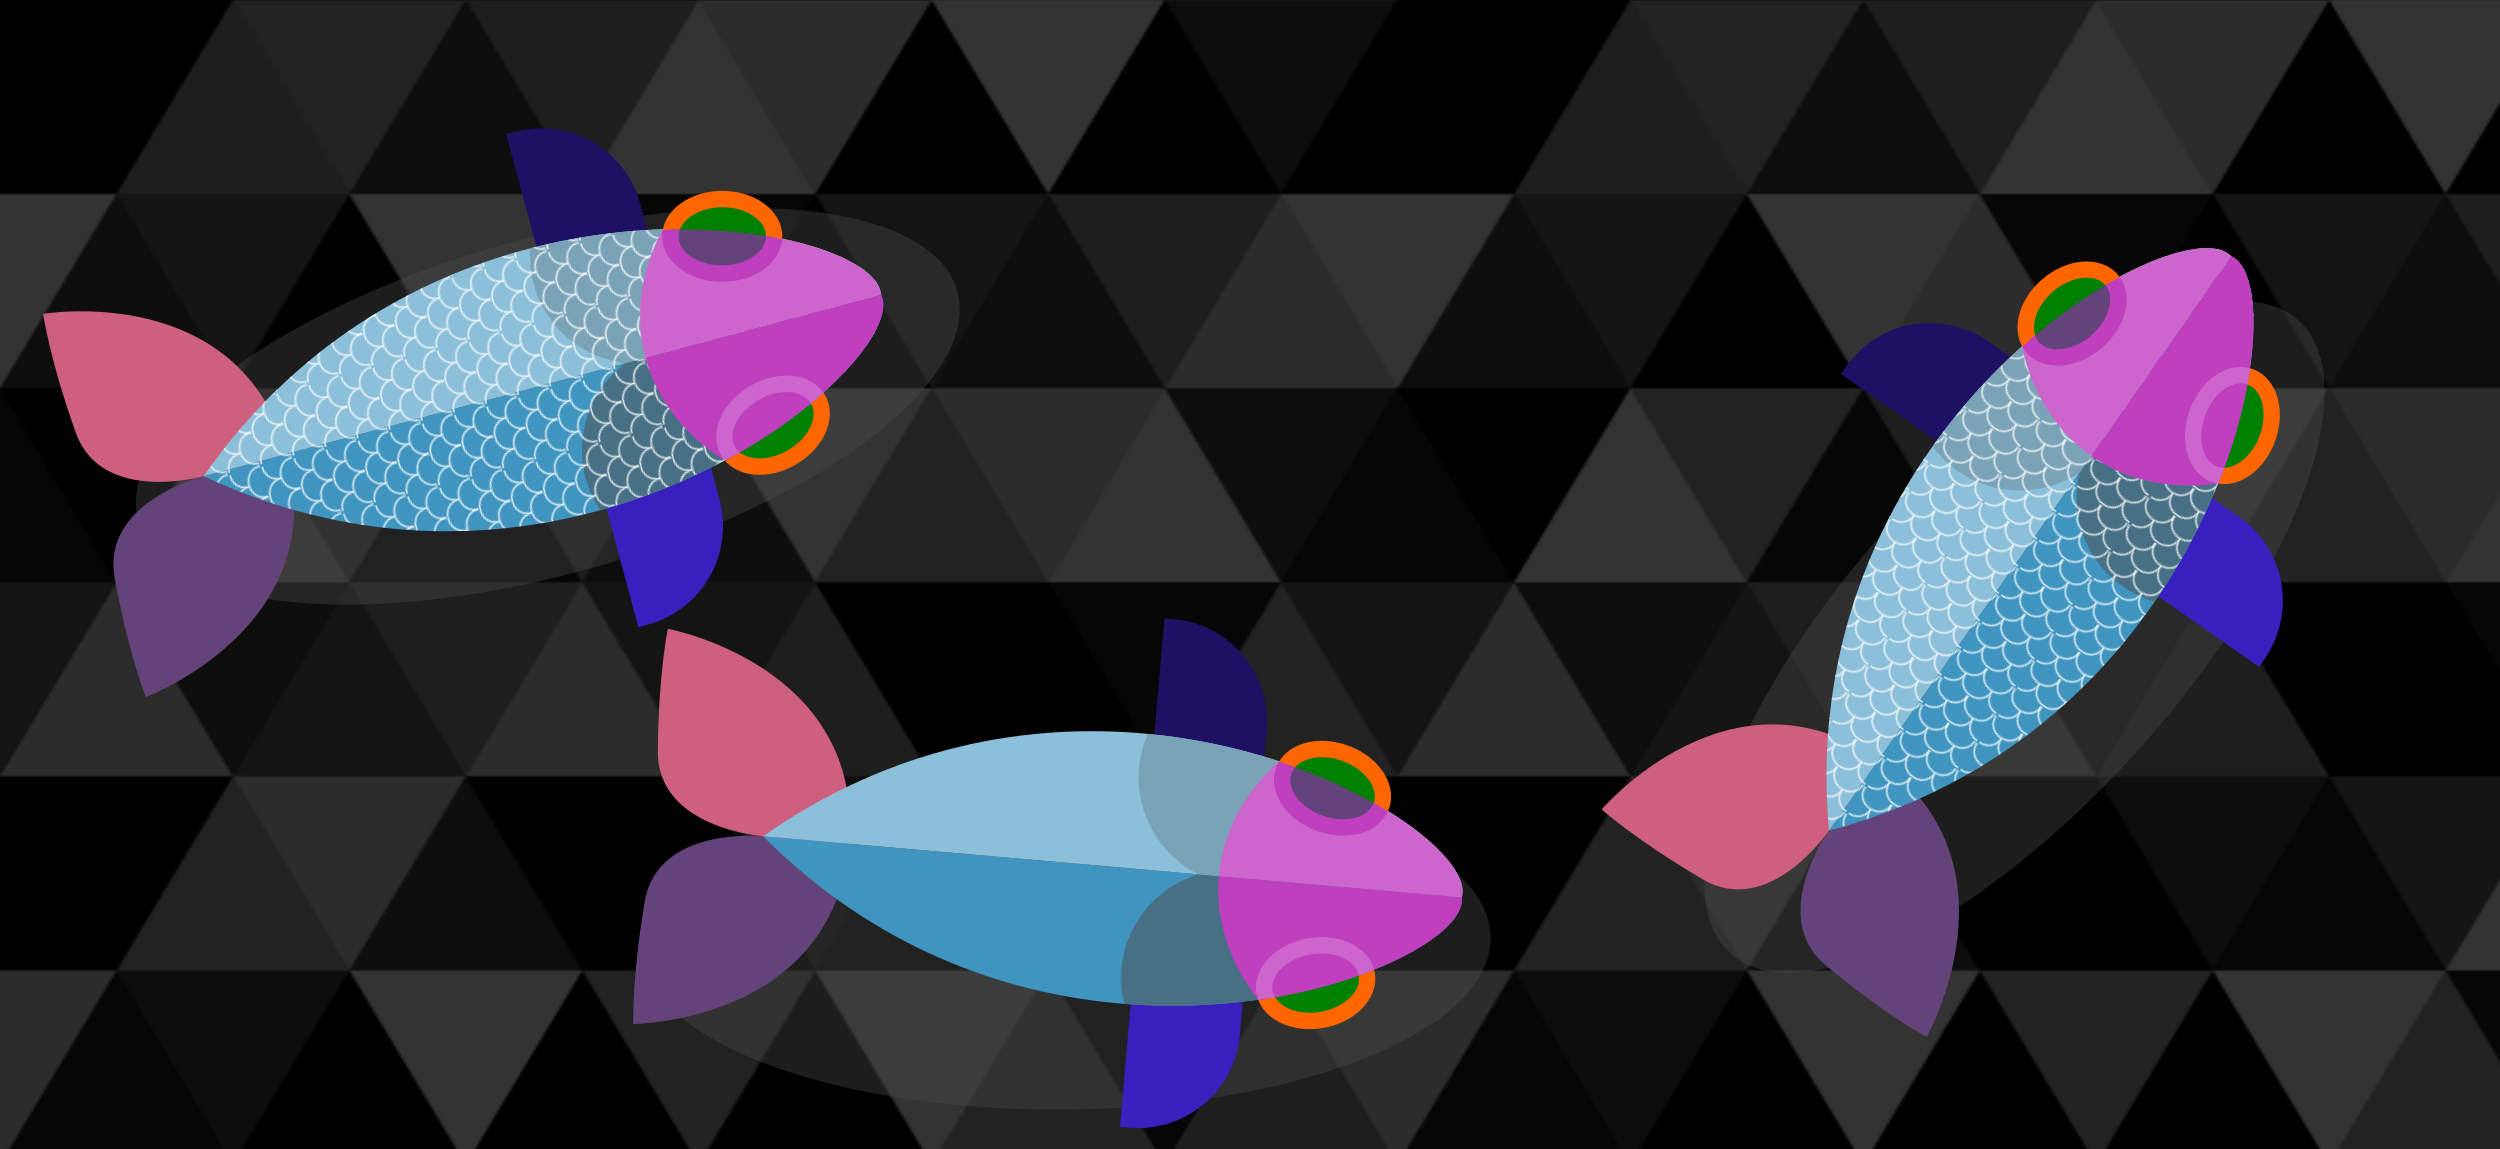 <?xml version="1.0" encoding="UTF-8"?>
<svg version="1.1" viewBox="0 0 966 444" xmlns="http://www.w3.org/2000/svg" xmlns:cc="http://creativecommons.org/ns#" xmlns:dc="http://purl.org/dc/elements/1.1/" xmlns:rdf="http://www.w3.org/1999/02/22-rdf-syntax-ns#" xmlns:xlink="http://www.w3.org/1999/xlink">
			<title>CSS multiple background images – mehrere Hintergrundbilder</title>
			<desc>Headerbild: Drei Fische über einem geometrischen Hintergrund</desc>
			<defs>
						<pattern id="pattern15935" patternTransform="matrix(-.517 .139 -.139 -.517 -186.92 150.33)" xlink:href="#pattern2510"/>
						<pattern id="pattern15933" patternTransform="matrix(-.517 .139 -.139 -.517 -186.92 150.33)" xlink:href="#pattern2510"/>
						<pattern id="pattern2510" width="23.249" height="47.581" patternTransform="translate(1032.1 426.33)" patternUnits="userSpaceOnUse">
									<path d="m0 1.08c14.973 0 15.014 23.001 0 23.001" fill="none" stroke="#fff" stroke-width="1px"/>
									<path d="m0 24.08c14.973 0 15.014 23.001 0 23.001" fill="none" stroke="#fff" stroke-width="1px"/>
									<path d="m11.503 11.501c14.973 0 15.014 23.001 0 23.001" fill="none" stroke="#fff" stroke-width="1px"/>
									<path d="m22.748 8.6953e-4c0.01 5.75-3.738 11.5-11.245 11.5" fill="none" stroke="#fff" stroke-width="1px"/>
									<path d="m22.748 46.003c0.01-5.75-3.738-11.5-11.245-11.5" fill="none" stroke="#fff" stroke-width="1px"/>
						</pattern>
						<filter id="filter8525" x="-.154" y="-.391" width="1.308" height="1.782" color-interpolation-filters="sRGB">
									<feGaussianBlur stdDeviation="21.102"/>
						</filter>
			</defs>
			<defs>
						<linearGradient id="a" x2="0" y2="100%" gradientTransform="rotate(240)" gradientUnits="userSpaceOnUse">
									<stop stop-color="hsl(340,30%,95%)" offset="0"/>
									<stop stop-color="hsl(340,50%,75%)" offset="1"/>
						</linearGradient>
						<pattern id="b" width="540" height="450" patternUnits="userSpaceOnUse" viewBox="0 0 1080 900">
									<g fill-opacity=".2">
												<polygon points="90 150 0 300 180 300" fill="#444"/>
												<polygon points="90 150 180 0 0 0"/>
												<polygon points="270 150 360 0 180 0" fill="#AAA"/>
												<polygon points="450 150 360 300 540 300" fill="#DDD"/>
												<polygon points="450 150 540 0 360 0" fill="#999"/>
												<polygon points="630 150 540 300 720 300"/>
												<polygon points="630 150 720 0 540 0" fill="#DDD"/>
												<polygon points="810 150 720 300 900 300" fill="#444"/>
												<polygon points="810 150 900 0 720 0" fill="#FFF"/>
												<polygon points="990 150 900 300 1080 300" fill="#DDD"/>
												<polygon points="990 150 1080 0 900 0" fill="#444"/>
												<polygon points="90 450 0 600 180 600" fill="#DDD"/>
												<polygon points="90 450 180 300 0 300"/>
												<polygon points="270 450 180 600 360 600" fill="#666"/>
												<polygon points="270 450 360 300 180 300" fill="#AAA"/>
												<polygon points="450 450 360 600 540 600" fill="#DDD"/>
												<polygon points="450 450 540 300 360 300" fill="#999"/>
												<polygon points="630 450 540 600 720 600" fill="#999"/>
												<polygon points="630 450 720 300 540 300" fill="#FFF"/>
												<polygon points="810 450 720 600 900 600"/>
												<polygon points="810 450 900 300 720 300" fill="#DDD"/>
												<polygon points="990 450 900 600 1080 600" fill="#AAA"/>
												<polygon points="990 450 1080 300 900 300" fill="#444"/>
												<polygon points="90 750 0 900 180 900" fill="#222"/>
												<polygon points="270 750 180 900 360 900"/>
												<polygon points="270 750 360 600 180 600" fill="#DDD"/>
												<polygon points="450 750 540 600 360 600"/>
												<polygon points="630 750 540 900 720 900"/>
												<polygon points="630 750 720 600 540 600" fill="#444"/>
												<polygon points="810 750 720 900 900 900" fill="#AAA"/>
												<polygon points="810 750 900 600 720 600" fill="#666"/>
												<polygon points="990 750 900 900 1080 900" fill="#999"/>
												<polygon points="180 0 90 150 270 150" fill="#999"/>
												<polygon points="360 0 270 150 450 150" fill="#444"/>
												<polygon points="540 0 450 150 630 150" fill="#FFF"/>
												<polygon points="900 0 810 150 990 150"/>
												<polygon points="0 300 -90 450 90 450" fill="#222"/>
												<polygon points="0 300 90 150 -90 150" fill="#FFF"/>
												<polygon points="180 300 90 450 270 450" fill="#FFF"/>
												<polygon points="180 300 270 150 90 150" fill="#666"/>
												<polygon points="360 300 270 450 450 450" fill="#222"/>
												<polygon points="360 300 450 150 270 150" fill="#FFF"/>
												<polygon points="540 300 450 450 630 450" fill="#444"/>
												<polygon points="540 300 630 150 450 150" fill="#222"/>
												<polygon points="720 300 630 450 810 450" fill="#AAA"/>
												<polygon points="720 300 810 150 630 150" fill="#666"/>
												<polygon points="900 300 810 450 990 450" fill="#FFF"/>
												<polygon points="900 300 990 150 810 150" fill="#999"/>
												<polygon points="0 600 -90 750 90 750"/>
												<polygon points="0 600 90 450 -90 450" fill="#666"/>
												<polygon points="180 600 90 750 270 750" fill="#AAA"/>
												<polygon points="180 600 270 450 90 450" fill="#444"/>
												<polygon points="360 600 270 750 450 750" fill="#444"/>
												<polygon points="360 600 450 450 270 450" fill="#999"/>
												<polygon points="540 600 630 450 450 450" fill="#666"/>
												<polygon points="720 600 630 750 810 750" fill="#222"/>
												<polygon points="900 600 810 750 990 750" fill="#FFF"/>
												<polygon points="900 600 990 450 810 450" fill="#222"/>
												<polygon points="0 900 90 750 -90 750" fill="#DDD"/>
												<polygon points="180 900 270 750 90 750" fill="#444"/>
												<polygon points="360 900 450 750 270 750" fill="#FFF"/>
												<polygon points="540 900 630 750 450 750" fill="#AAA"/>
												<polygon points="720 900 810 750 630 750" fill="#FFF"/>
												<polygon points="900 900 990 750 810 750" fill="#222"/>
												<polygon points="1080 300 990 450 1170 450" fill="#222"/>
												<polygon points="1080 300 1170 150 990 150" fill="#FFF"/>
												<polygon points="1080 600 990 750 1170 750"/>
												<polygon points="1080 600 1170 450 990 450" fill="#666"/>
												<polygon points="1080 900 1170 750 990 750" fill="#DDD"/>
									</g>
						</pattern>
			</defs>
			<rect width="100%" height="100%" fill="url(#a)"/>
			<rect width="100%" height="100%" fill="url(#b)"/>
			<ellipse transform="rotate(-15.733 45.002 -56.685)" cx="147.47" cy="194.18" rx="164.36" ry="64.736" fill="#4d4d4d" filter="url(#filter8525)" opacity=".618" stroke-linecap="round" stroke-width="7"/>
			<g id="cardo">
						<g stroke-width=".536">
									<path id="flosse-o" d="m250.06 241.43c21.15-5.667 33.615-27.257 27.948-48.407l-12.134-45.284-41.583 11.142 22.364 83.462z" fill="#3a1fbf"/>
									<path id="flosse-u" d="m199.01 50.914c21.15-5.667 42.74 6.798 48.407 27.948l12.134 45.284-41.583 11.142-22.364-83.462z" fill="#1e1062"/>
									<path id="schwanz-o" d="m56.33 269.32s72.25-26.914 54.629-93.977l-32.289 8.652s-39.676 9.999-34.371 39.238c5.306 29.239 12.033 46.086 12.033 46.086z" fill="#64437a"/>
									<path id="schwanz-u" d="m16.66 121.27s76.027-12.817 94.299 54.072l-32.289 8.652s-39.36 11.179-49.385-16.796-12.623-45.928-12.623-45.928z" fill="#ce5f7e"/>
									<path d="m231.27 197.32c68.568-18.715 114.38-65.177 109.68-82.023-0.139-0.496-0.296-0.98-0.467-1.455l-261.81 70.153c55.346 25.917 108.65 25.322 152.61 13.325z" fill="#3f95bf"/>
									<path d="m204.17 96.149c68.739-18.077 131.64-0.745 135.99 16.196 0.128 0.499 0.234 0.996 0.323 1.494l-261.81 70.153c34.973-50.117 81.432-76.255 125.5-87.843z" fill="#8cbfd9"/>
									<path d="m231.96 197.13c30.107-8.318 55.785-21.968 74.676-36.07a41.904 41.904 0 0 0-35.055-28.754l-29.831 7.993a41.904 41.904 0 0 0-15.457 44.442 41.904 41.904 0 0 0 5.666 12.389z" fill="#477085"/>
									<path d="m204.86 95.974c30.233-7.85 59.295-8.867 82.706-6.101a41.904 41.904 0 0 1-15.981 42.429l-29.831 7.993a41.904 41.904 0 0 1-35.607-30.759 41.904 41.904 0 0 1-1.288-13.562z" fill="#7aa3b8"/>
									<path d="m204.17 96.149c68.739-18.077 131.64-0.745 135.99 16.196 0.128 0.499 0.234 0.996 0.323 1.494l-261.81 70.153c34.973-50.117 81.432-76.255 125.5-87.843z" fill="url(#pattern15933)"/>
									<path id="kopf-u" d="m256.15 88.591c45.751-1.439 80.805 11.264 84.008 23.758 0.128 0.499 0.234 0.996 0.323 1.494l-91.057 24.399a76.636 95.105 75 0 1 6.726-49.65z" fill="#c6c"/>
									<path d="m231.27 197.32c68.568-18.715 114.38-65.177 109.68-82.023-0.139-0.496-0.296-0.98-0.467-1.455l-261.81 70.153c55.346 25.917 108.65 25.322 152.61 13.325z" fill="url(#pattern15935)"/>
									<path id="kopf-o" d="m280.08 177.87c40.341-21.63 64.347-50.157 60.874-62.579-0.139-0.496-0.296-0.98-0.467-1.455l-91.057 24.399a76.636 95.105 75 0 0 30.65 39.635z" fill="#bf3fbf"/>
						</g>
						<g id="auge-o" transform="matrix(-.517 .139 -.139 -.517 406.19 227.83)">
									<ellipse transform="matrix(.97 -.243 .231 .973 0 0)" cx="120.12" cy="201.39" rx="37.445" ry="26.913" fill="#BF3FBF"/>
									<path d="m171.49 139.05a26.908 37.448 75.166 0 0-14.636 1.48 26.908 37.448 75.166 0 0-30.097 35.291 26.908 37.448 75.166 0 0 0.419 1.443c19.561-9.497 43.323-18.2 70.137-24.814a26.908 37.448 75.166 0 0-25.822-13.401z" fill="#008000"/>
									<path d="m169.86 133.06c-4.654-0.055-9.491 0.508-14.365 1.73-11.14 2.794-20.569 8.551-26.943 16.025-6.374 7.474-9.742 17.051-7.511 26.438 0.218 0.916 0.497 1.8 0.808 2.667 3.432-1.761 7.007-3.499 10.721-5.207-0.029-0.11-0.064-0.219-0.09-0.33-1.206-5.074 0.444-10.628 4.963-15.926 4.519-5.299 11.861-9.956 20.78-12.193 8.919-2.237 17.524-1.578 23.912 0.986 4.1 1.646 7.193 3.948 9.206 6.725 3.919-1.029 7.889-2.026 11.942-2.962-3.276-6.774-9.419-11.834-16.688-14.752-5.068-2.034-10.75-3.13-16.733-3.201z" fill="#f60"/>
									<path d="m203.28 151.02c-4.054 0.937-8.023 1.933-11.942 2.962 1.122 1.549 1.913 3.245 2.345 5.061 1.206 5.074-0.446 10.628-4.965 15.926-4.519 5.299-11.859 9.956-20.778 12.193-8.919 2.236-17.524 1.578-23.912-0.986-6.247-2.507-10.163-6.534-11.46-11.456-3.713 1.708-7.289 3.446-10.721 5.207 2.874 8.027 9.588 13.977 17.719 17.24 9.01 3.616 19.96 4.263 31.1 1.469s20.567-8.549 26.941-16.023c6.374-7.474 9.744-17.051 7.513-26.438-0.431-1.814-1.056-3.533-1.84-5.156z" fill="#C6C"/>
						</g>
						<g id="auge-u" transform="matrix(-.517 .139 -.139 -.517 406.19 227.83)">
									<ellipse transform="matrix(.97 .243 .231 -.973 0 0)" cx="229.87" cy="-258.99" rx="37.445" ry="26.913" fill="#64437a"/>
									<path d="m171.49 335.55a37.448 26.908 14.834 0 1-14.636-1.48 37.448 26.908 14.834 0 1-30.097-35.291 37.448 26.908 14.834 0 1 0.419-1.443c19.561 9.497 43.323 18.2 70.137 24.814a37.448 26.908 14.834 0 1-25.822 13.401z" fill="#008000"/>
									<path d="m169.86 341.54c-4.654 0.055-9.491-0.508-14.365-1.73-11.14-2.794-20.569-8.551-26.943-16.025-6.374-7.474-9.742-17.051-7.511-26.438 0.218-0.916 0.497-1.8 0.808-2.667 3.432 1.761 7.007 3.499 10.721 5.207-0.029 0.11-0.064 0.219-0.09 0.33-1.206 5.074 0.444 10.628 4.963 15.926 4.519 5.299 11.861 9.956 20.78 12.193 8.919 2.237 17.524 1.578 23.912-0.986 4.1-1.646 7.193-3.948 9.206-6.725 3.919 1.029 7.889 2.026 11.942 2.962-3.276 6.774-9.419 11.834-16.688 14.752-5.068 2.034-10.75 3.13-16.733 3.201z" fill="#f60"/>
									<path d="m203.28 323.58c-4.054-0.937-8.023-1.933-11.942-2.962 1.122-1.549 1.913-3.245 2.345-5.061 1.206-5.074-0.446-10.628-4.965-15.926-4.519-5.299-11.859-9.956-20.778-12.193-8.919-2.236-17.524-1.578-23.912 0.986-6.247 2.507-10.163 6.534-11.46 11.456-3.713-1.708-7.289-3.446-10.721-5.207 2.874-8.027 9.588-13.977 17.719-17.24 9.01-3.616 19.96-4.263 31.1-1.469s20.567 8.549 26.941 16.023c6.374 7.474 9.744 17.051 7.513 26.438-0.431 1.814-1.056 3.533-1.84 5.156z" fill="#BF3FBF"/>
						</g>
			</g>
			<ellipse transform="rotate(-.609 16256 -24577)" cx="147.47" cy="194.18" rx="164.36" ry="64.736" fill="#4d4d4d" filter="url(#filter8525)" opacity=".618" stroke-linecap="round" stroke-width="7"/>
			<ellipse transform="rotate(-48.11 521.14 -486.54)" cx="147.47" cy="194.18" rx="164.36" ry="64.736" fill="#4d4d4d" filter="url(#filter8525)" opacity=".618" stroke-linecap="round" stroke-width="7"/>
			<use transform="rotate(20 -207.77 866.61)" xlink:href="#cardo"/>
			<use transform="rotate(-40 580.84 -610.27)" xlink:href="#cardo"/>
</svg>
